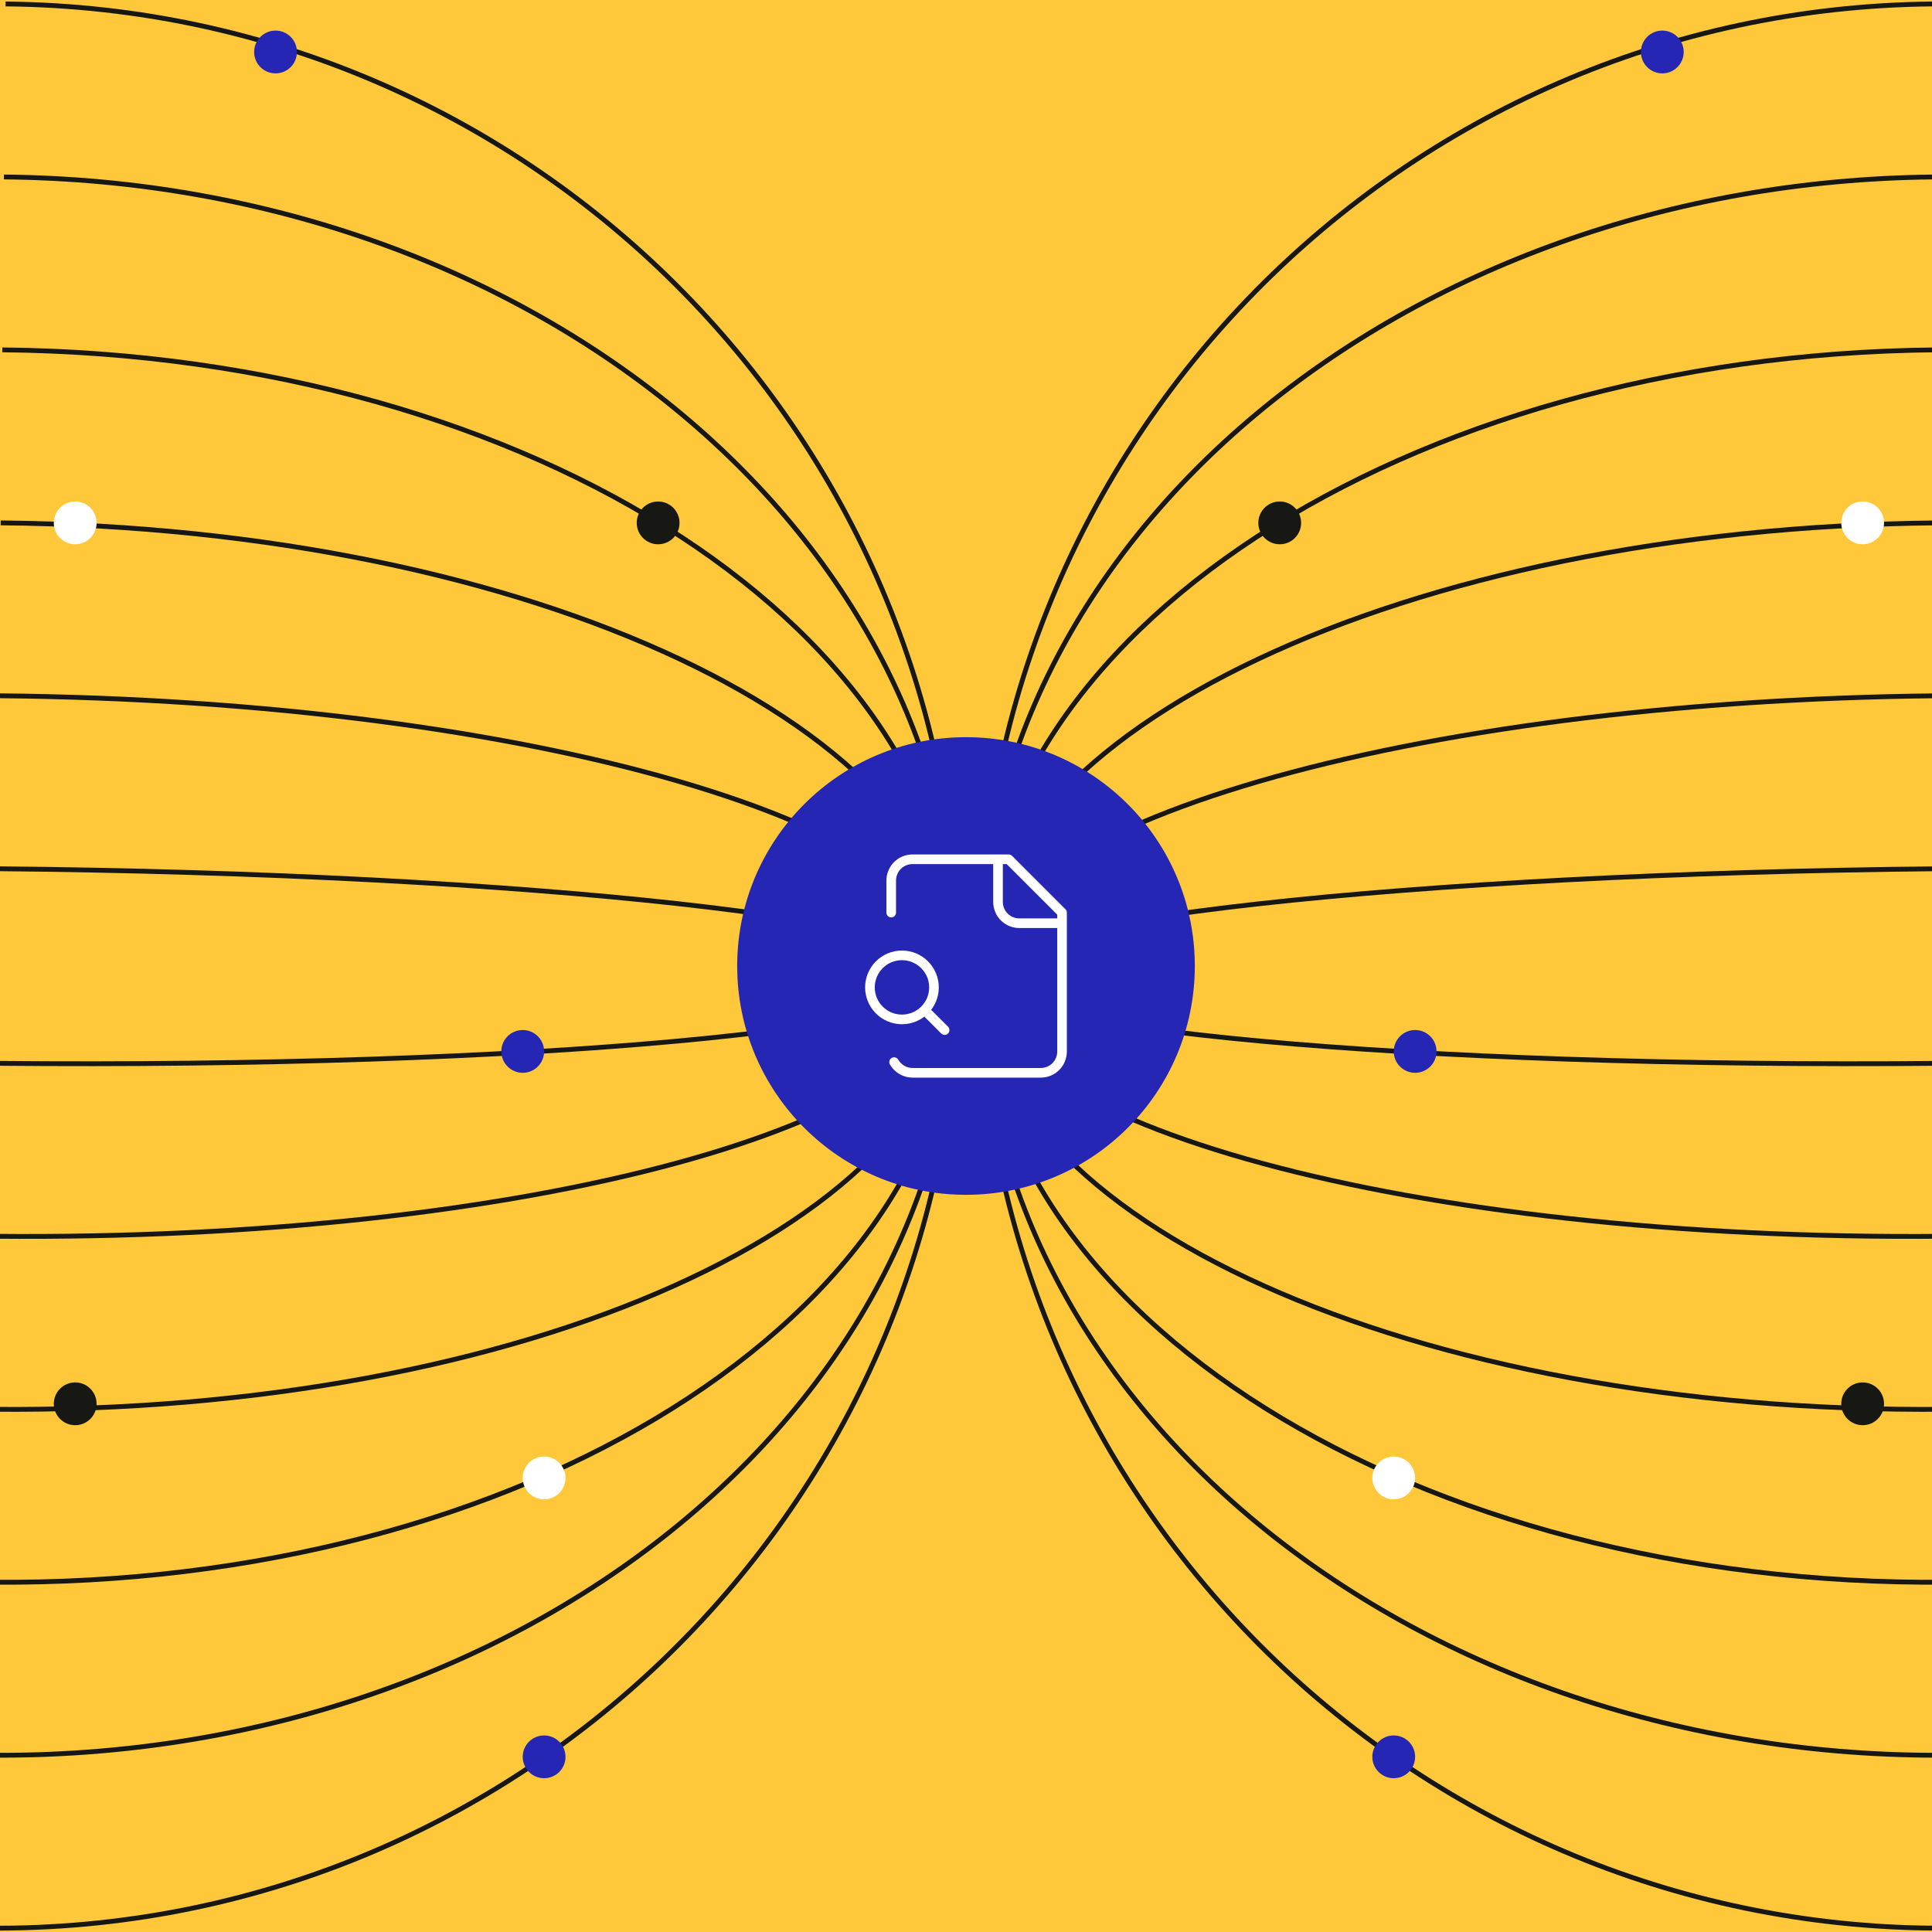<?xml version="1.0" encoding="UTF-8"?>
<svg id="Layer_1" data-name="Layer 1" xmlns="http://www.w3.org/2000/svg" width="1200" height="1200" viewBox="0 0 1200 1200">
  <rect x="-.5" y="-.5" width="1201" height="1201" fill="#ffc83a"/>
  <g>
    <g>
      <path d="M1200.18,2.46c-330.03,3.1-595.06,273.14-591.96,603.17,3.1,330.02,273.15,595.06,603.18,591.96" fill="none" stroke="#171713" stroke-miterlimit="10" stroke-width="3"/>
      <path d="M1201.19,109.92c-330.03,3.1-595.51,225.05-592.97,495.74,2.54,270.69,272.14,487.63,602.17,484.53" fill="none" stroke="#171713" stroke-miterlimit="10" stroke-width="3"/>
      <path d="M1202.2,217.31c-330.03,3.1-595.96,176.95-593.98,388.32,1.98,211.36,271.13,380.2,601.16,377.11" fill="none" stroke="#171713" stroke-miterlimit="10" stroke-width="3"/>
      <path d="M1203.21,324.77c-330.03,3.1-596.41,128.86-594.99,280.89,1.43,152.03,270.12,272.78,600.15,269.68" fill="none" stroke="#171713" stroke-miterlimit="10" stroke-width="3"/>
      <path d="M1204.21,432.16c-330.03,3.1-596.86,80.75-596,173.46.87,92.7,269.12,165.35,599.14,162.25" fill="none" stroke="#171713" stroke-miterlimit="10" stroke-width="3"/>
      <path d="M1205.22,539.59c-330.03,3.1-597.32,32.66-597,66.03.31,33.37,268.11,57.92,598.14,54.82" fill="none" stroke="#171713" stroke-miterlimit="10" stroke-width="3"/>
    </g>
    <circle cx="865.67" cy="1091.2" r="13.29" fill="#2526b3"/>
    <circle cx="865.67" cy="917.97" r="13.29" fill="#fff"/>
    <circle cx="878.96" cy="653.05" r="13.29" fill="#2526b3"/>
    <circle cx="1032.49" cy="32.29" r="13.29" fill="#2526b3"/>
    <circle cx="1156.92" cy="871.93" r="13.29" fill="#171713"/>
    <circle cx="1156.92" cy="324.77" r="13.29" fill="#fff"/>
    <circle cx="794.86" cy="324.77" r="13.29" fill="#171713"/>
    <g>
      <path d="M3.45,2.46c330.03,3.1,595.06,273.14,591.96,603.17-3.1,330.02-273.15,595.06-603.18,591.96" fill="none" stroke="#171713" stroke-miterlimit="10" stroke-width="3"/>
      <path d="M2.44,109.92c330.03,3.1,595.51,225.05,592.97,495.74-2.54,270.69-272.14,487.63-602.17,484.53" fill="none" stroke="#171713" stroke-miterlimit="10" stroke-width="3"/>
      <path d="M1.43,217.31c330.03,3.1,595.96,176.95,593.98,388.32-1.98,211.36-271.13,380.2-601.16,377.11" fill="none" stroke="#171713" stroke-miterlimit="10" stroke-width="3"/>
      <path d="M.42,324.77c330.03,3.1,596.41,128.86,594.99,280.89-1.43,152.03-270.12,272.78-600.15,269.68" fill="none" stroke="#171713" stroke-miterlimit="10" stroke-width="3"/>
      <path d="M-.58,432.16c330.03,3.1,596.86,80.75,596,173.46-.87,92.7-269.12,165.35-599.14,162.25" fill="none" stroke="#171713" stroke-miterlimit="10" stroke-width="3"/>
      <path d="M-1.59,539.59c330.03,3.1,597.32,32.66,597,66.03-.31,33.37-268.11,57.92-598.14,54.82" fill="none" stroke="#171713" stroke-miterlimit="10" stroke-width="3"/>
    </g>
    <circle cx="337.96" cy="1091.2" r="13.29" fill="#2526b3"/>
    <circle cx="337.96" cy="917.97" r="13.29" fill="#fff"/>
    <circle cx="324.67" cy="653.05" r="13.29" fill="#2526b3"/>
    <circle cx="171.14" cy="32.29" r="13.29" fill="#2526b3"/>
    <circle cx="46.71" cy="871.93" r="13.29" fill="#171713"/>
    <circle cx="46.71" cy="324.77" r="13.29" fill="#fff"/>
    <circle cx="408.77" cy="324.77" r="13.29" fill="#171713"/>
    <g>
      <circle cx="600" cy="600" r="142.12" fill="#2526b3"/>
      <path d="M619.89,533.66v26.53c0,3.53,1.4,6.91,3.87,9.37,2.47,2.47,5.84,3.87,9.37,3.87h26.53M555.33,659.7c1.18,2.01,2.85,3.68,4.86,4.86,2.01,1.18,4.29,1.78,6.6,1.78h79.63c3.53,0,6.91-1.4,9.37-3.87,2.47-2.47,3.87-5.88,3.87-9.37v-86.23l-33.17-33.17h-59.7c-3.53,0-6.91,1.4-9.37,3.87-2.47,2.47-3.87,5.88-3.87,9.37v19.89M586.72,639.81l-9.94-9.94M580.11,613.28c0,11.01-8.92,19.89-19.89,19.89s-19.89-8.92-19.89-19.89,8.92-19.89,19.89-19.89,19.89,8.92,19.89,19.89Z" fill="none" stroke="#fff" stroke-linecap="round" stroke-linejoin="round" stroke-width="5.98"/>
    </g>
  </g>
</svg>